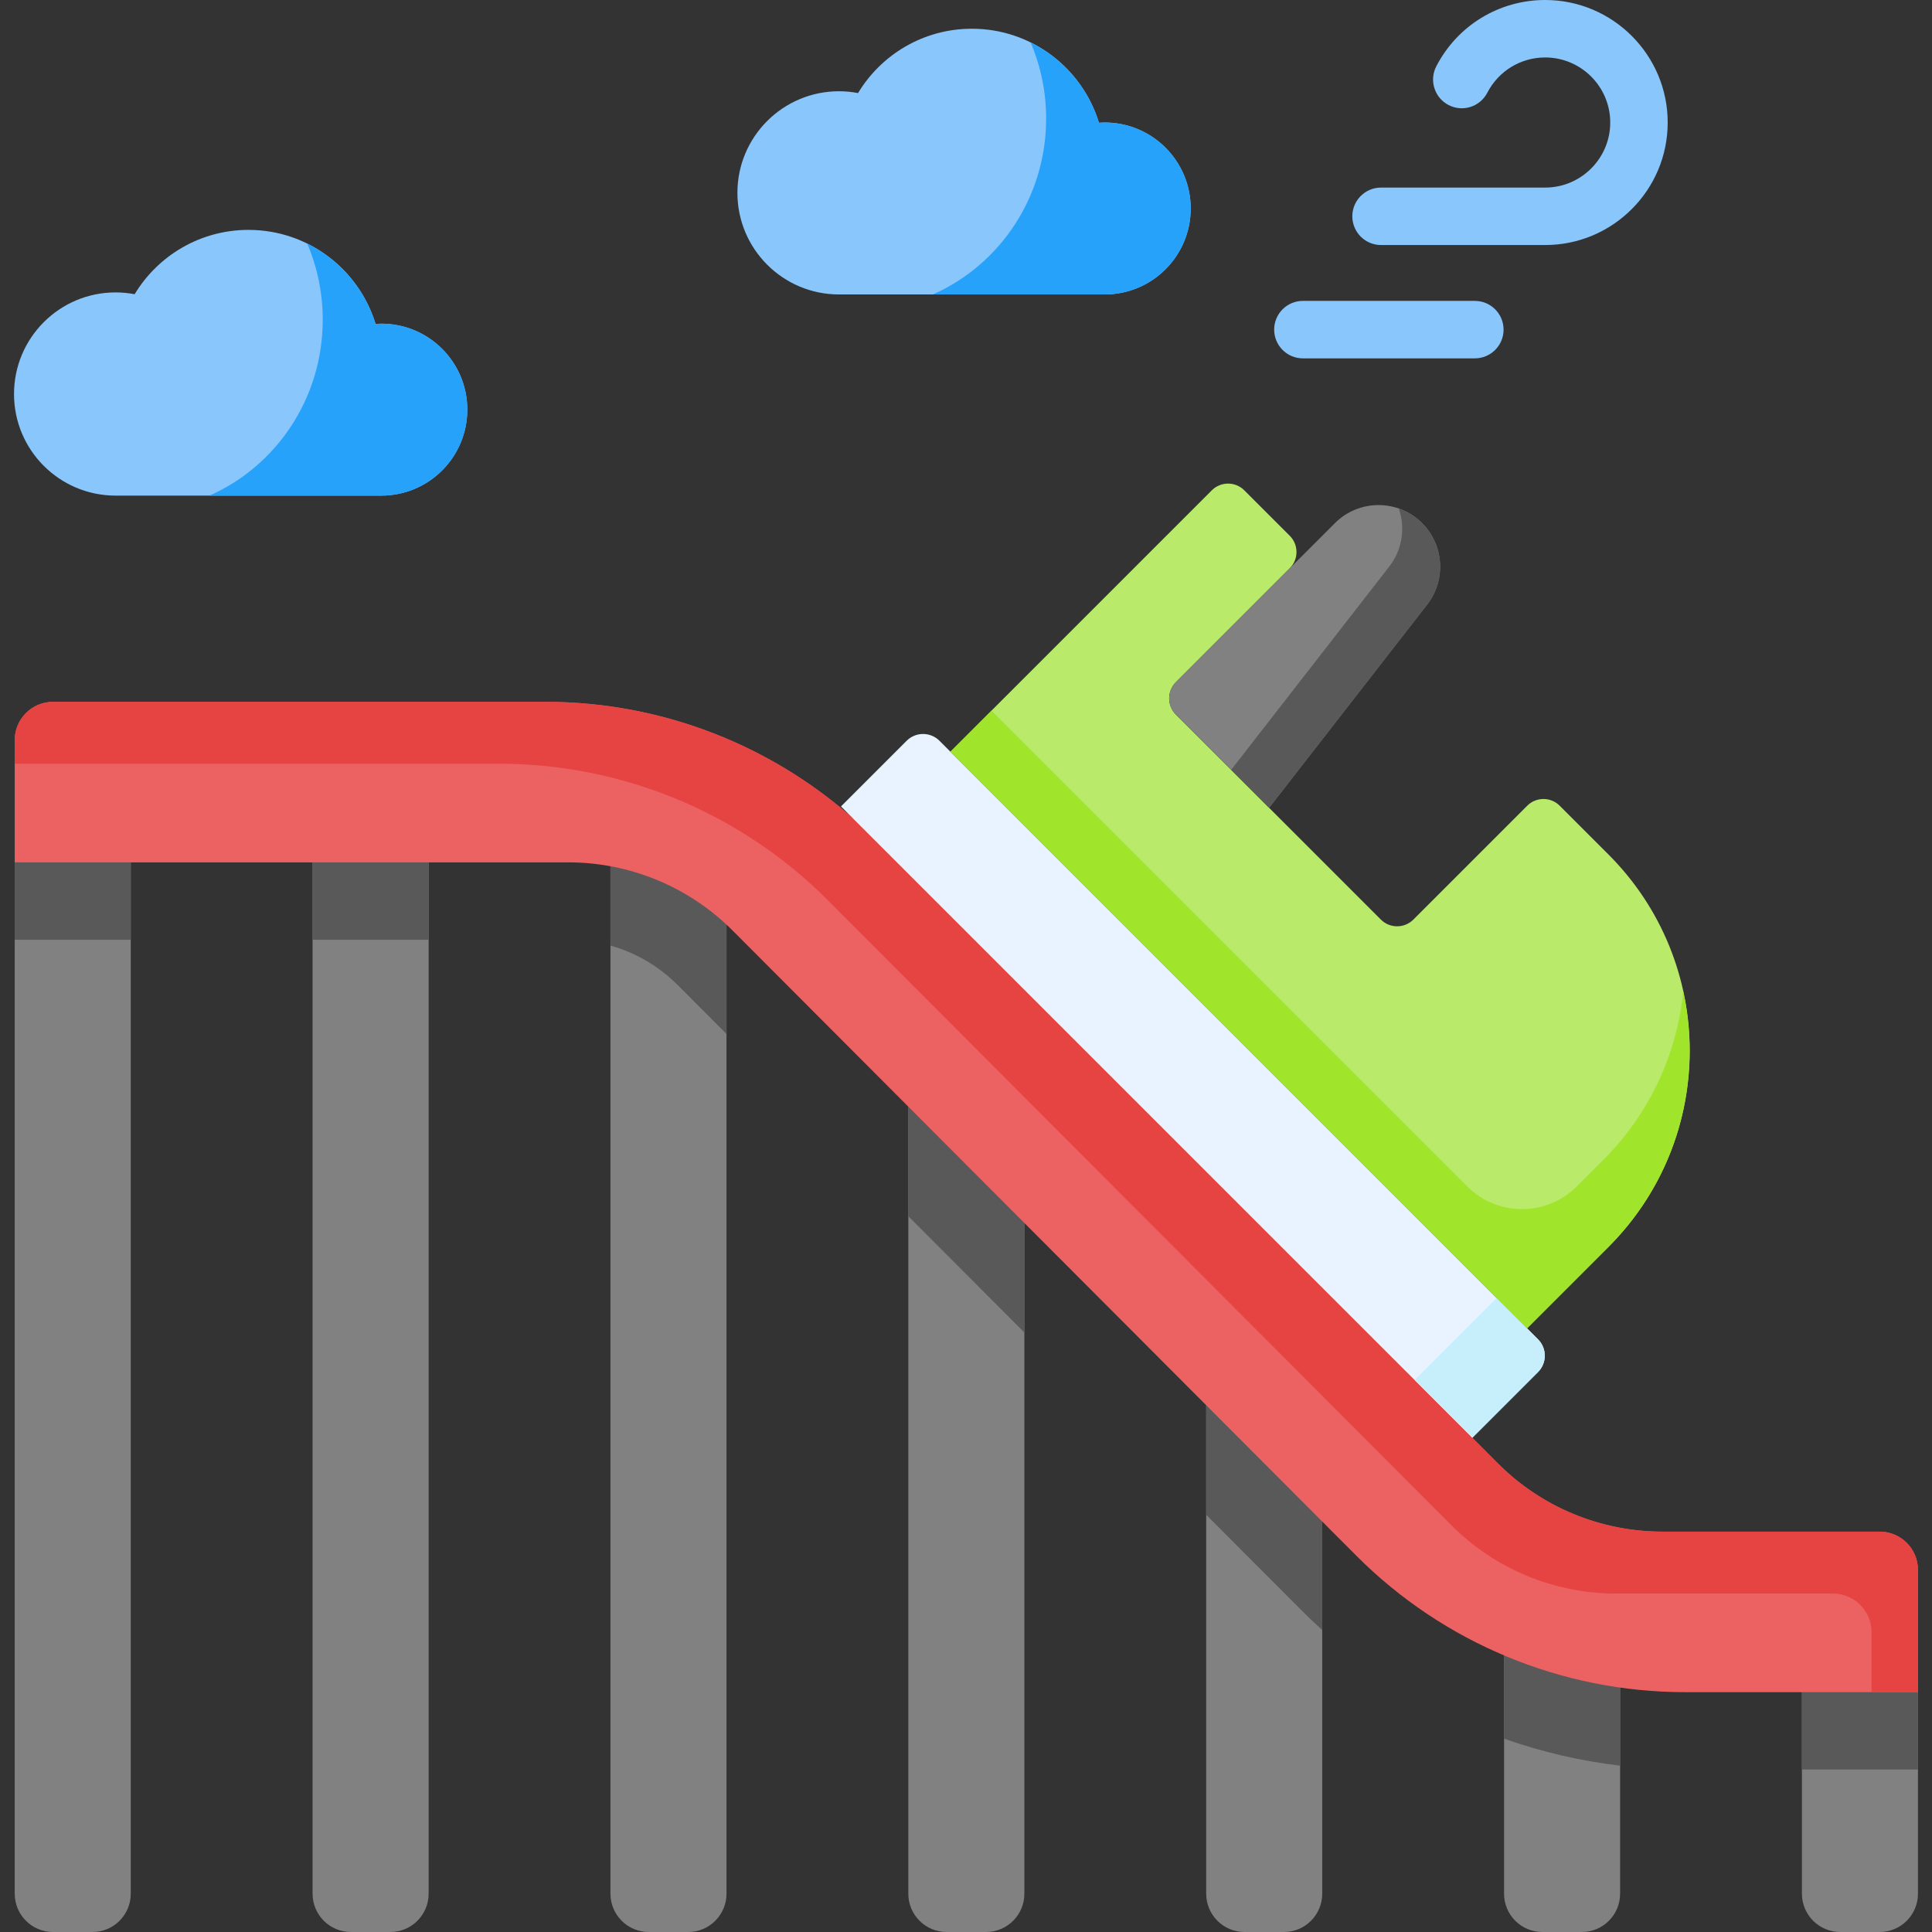 <svg id="Capa_1" enable-background="new 0 0 512 512" height="512" viewBox="0 0 512 512" width="512" xmlns="http://www.w3.org/2000/svg"><rect x="0" y="0" width="512" height="512" fill="#333333" stroke="none"/><g fill="#818181"><path d="m24.502 512h-10.451c-5.607 0-10.152-4.545-10.152-10.152v-273.309h30.755v273.308c0 5.608-4.545 10.153-10.152 10.153z"/><path d="m103.44 512h-10.45c-5.607 0-10.152-4.545-10.152-10.152v-273.309h30.755v273.308c0 5.608-4.546 10.153-10.153 10.153z"/><path d="m182.379 512h-10.451c-5.607 0-10.152-4.545-10.152-10.152v-273.309h30.755v273.308c0 5.608-4.545 10.153-10.152 10.153z"/><path d="m261.317 512h-10.451c-5.607 0-10.152-4.545-10.152-10.152v-219.487h30.755v219.487c0 5.607-4.545 10.152-10.152 10.152z"/><path d="m340.255 512h-10.451c-5.607 0-10.152-4.545-10.152-10.152v-133.372h30.755v133.372c.001 5.607-4.545 10.152-10.152 10.152z"/><path d="m419.194 512h-10.451c-5.607 0-10.152-4.545-10.152-10.152v-69.87h30.755v69.87c0 5.607-4.545 10.152-10.152 10.152z"/><path d="m498.132 512h-10.451c-5.607 0-10.152-4.545-10.152-10.152v-53.409h30.755v53.409c0 5.607-4.545 10.152-10.152 10.152z"/></g><path d="m271.469 282.361h-30.755v39.945l30.755 30.827z" fill="#595959"/><path d="m477.529 448.439h30.755v20.503h-30.755z" fill="#595959"/><path d="m350.408 431.978v-63.502h-30.755v32.954l25.298 25.358c1.78 1.783 3.601 3.512 5.457 5.19z" fill="#595959"/><path d="m179.638 261.087 12.893 12.923v-45.471h-30.755v22.046c6.688 1.882 12.819 5.448 17.862 10.502z" fill="#595959"/><path d="m82.837 228.539h30.755v20.503h-30.755z" fill="#595959"/><path d="m429.346 431.978h-30.755v28.788c9.891 3.497 20.191 5.903 30.755 7.157z" fill="#595959"/><path d="m3.899 228.539h30.755v20.503h-30.755z" fill="#595959"/><path d="m508.284 448.439h-61.728c-32.677 0-64.011-13.001-87.09-36.134l-165.313-165.7c-11.54-11.567-27.207-18.067-43.545-18.067h-146.709v-32.392c0-5.607 4.545-10.152 10.152-10.152h130.514c32.677 0 64.011 13.001 87.09 36.134l165.313 165.7c11.54 11.567 27.207 18.067 43.545 18.067h57.618c5.607 0 10.152 4.545 10.152 10.152v32.392z" fill="#ec6161"/><path d="m440.514 405.894c-16.338 0-32.006-6.5-43.545-18.067l-165.313-165.7c-23.079-23.133-54.413-36.134-87.09-36.134h-130.515c-5.607 0-10.152 4.545-10.152 10.152v6.251h128.364c32.677 0 64.011 13.001 87.09 36.134l165.314 165.7c11.54 11.567 27.207 18.067 43.545 18.067h57.519c5.662 0 10.252 4.59 10.252 10.252v15.89h12.302v-32.392c0-5.607-4.545-10.152-10.152-10.152h-57.619z" fill="#e64343"/><path d="m390.186 381.023-167.312-167.312 17.398-17.398c2.402-2.402 6.297-2.402 8.699 0l158.613 158.613c2.402 2.402 2.402 6.297 0 8.699z" fill="#e8f3ff"/><path d="m396.639 343.981-21.747 21.747 15.294 15.294 17.398-17.398c2.402-2.402 2.402-6.297 0-8.699z" fill="#c7eefb"/><path d="m426.25 226.436-12.909-12.909c-2.379-2.379-6.236-2.379-8.615 0l-30.168 30.168c-2.379 2.379-6.236 2.379-8.615 0l-54.311-54.311c-2.379-2.379-2.379-6.236 0-8.615l30.168-30.168c2.379-2.379 2.379-6.236 0-8.615l-12.045-12.045c-2.379-2.379-6.236-2.379-8.615 0l-69.271 69.271 152.814 152.814 21.566-21.566c28.727-28.725 28.727-75.298.001-104.024z" fill="#b9ea6a"/><path d="m446.085 262.739c-1.637 16.289-8.687 32.136-21.166 44.615l-7.068 7.068c-8.007 8.007-20.989 8.007-28.996 0l-126.097-126.097-10.887 10.887 152.814 152.814 21.566-21.566c18.383-18.383 24.98-44.073 19.834-67.721z" fill="#a1e42c"/><path d="m336.322 214.073-24.689-24.689c-2.379-2.379-2.379-6.236 0-8.615l42.135-42.135c6.379-6.379 16.722-6.379 23.101 0 5.825 5.825 6.401 15.077 1.343 21.579z" fill="#818181"/><path d="m376.869 138.635c-1.8-1.8-3.921-3.074-6.174-3.858 1.76 5.082.959 10.888-2.537 15.383l-41.89 53.859 10.054 10.054 41.89-53.859c5.058-6.503 4.482-15.754-1.343-21.579z" fill="#595959"/><path d="m292.769 32.468c-.516 0-1.027.023-1.534.057-4.405-14.421-17.814-24.911-33.676-24.911-12.801 0-24.004 6.832-30.168 17.048-1.634-.31-3.318-.478-5.043-.478-14.87 0-26.925 12.055-26.925 26.925s12.055 26.925 26.925 26.925h70.42c12.583 0 22.783-10.2 22.783-22.783s-10.2-22.783-22.782-22.783z" fill="#89c6fc"/><path d="m292.769 32.468c-.516 0-1.027.023-1.534.057-2.851-9.335-9.478-17.018-18.099-21.28 2.632 6.188 4.099 13.011 4.099 20.187 0 20.886-12.364 38.817-30.025 46.602h45.558c12.583 0 22.783-10.2 22.783-22.783s-10.2-22.783-22.782-22.783z" fill="#27a2fb"/><path d="m101.061 85.777c-.516 0-1.027.023-1.534.057-4.405-14.421-17.814-24.911-33.676-24.911-12.801 0-24.004 6.832-30.168 17.048-1.634-.31-3.318-.478-5.043-.478-14.87 0-26.925 12.055-26.925 26.925s12.055 26.925 26.925 26.925h70.42c12.583 0 22.783-10.2 22.783-22.783s-10.199-22.783-22.782-22.783z" fill="#89c6fc"/><path d="m101.061 85.777c-.516 0-1.027.023-1.534.057-2.851-9.335-9.478-17.018-18.099-21.28 2.632 6.188 4.099 13.011 4.099 20.187 0 20.886-12.364 38.817-30.025 46.602h45.558c12.583 0 22.783-10.2 22.783-22.783s-10.199-22.783-22.782-22.783z" fill="#27a2fb"/><path d="m390.848 94.969h-45.566c-4.205 0-7.614-3.409-7.614-7.614s3.409-7.614 7.614-7.614h45.566c4.205 0 7.614 3.409 7.614 7.614s-3.409 7.614-7.614 7.614z" fill="#89c6fc"/><path d="m409.489 64.937h-43.495c-4.205 0-7.614-3.409-7.614-7.614s3.409-7.614 7.614-7.614h43.495c9.506 0 17.24-7.734 17.24-17.24s-7.734-17.24-17.24-17.24c-6.479 0-12.354 3.58-15.331 9.343-1.931 3.736-6.523 5.201-10.26 3.27-3.736-1.93-5.2-6.523-3.27-10.259 5.603-10.846 16.662-17.583 28.861-17.583 17.903 0 32.469 14.565 32.469 32.469s-14.566 32.468-32.469 32.468z" fill="#89c6fc"/></svg>